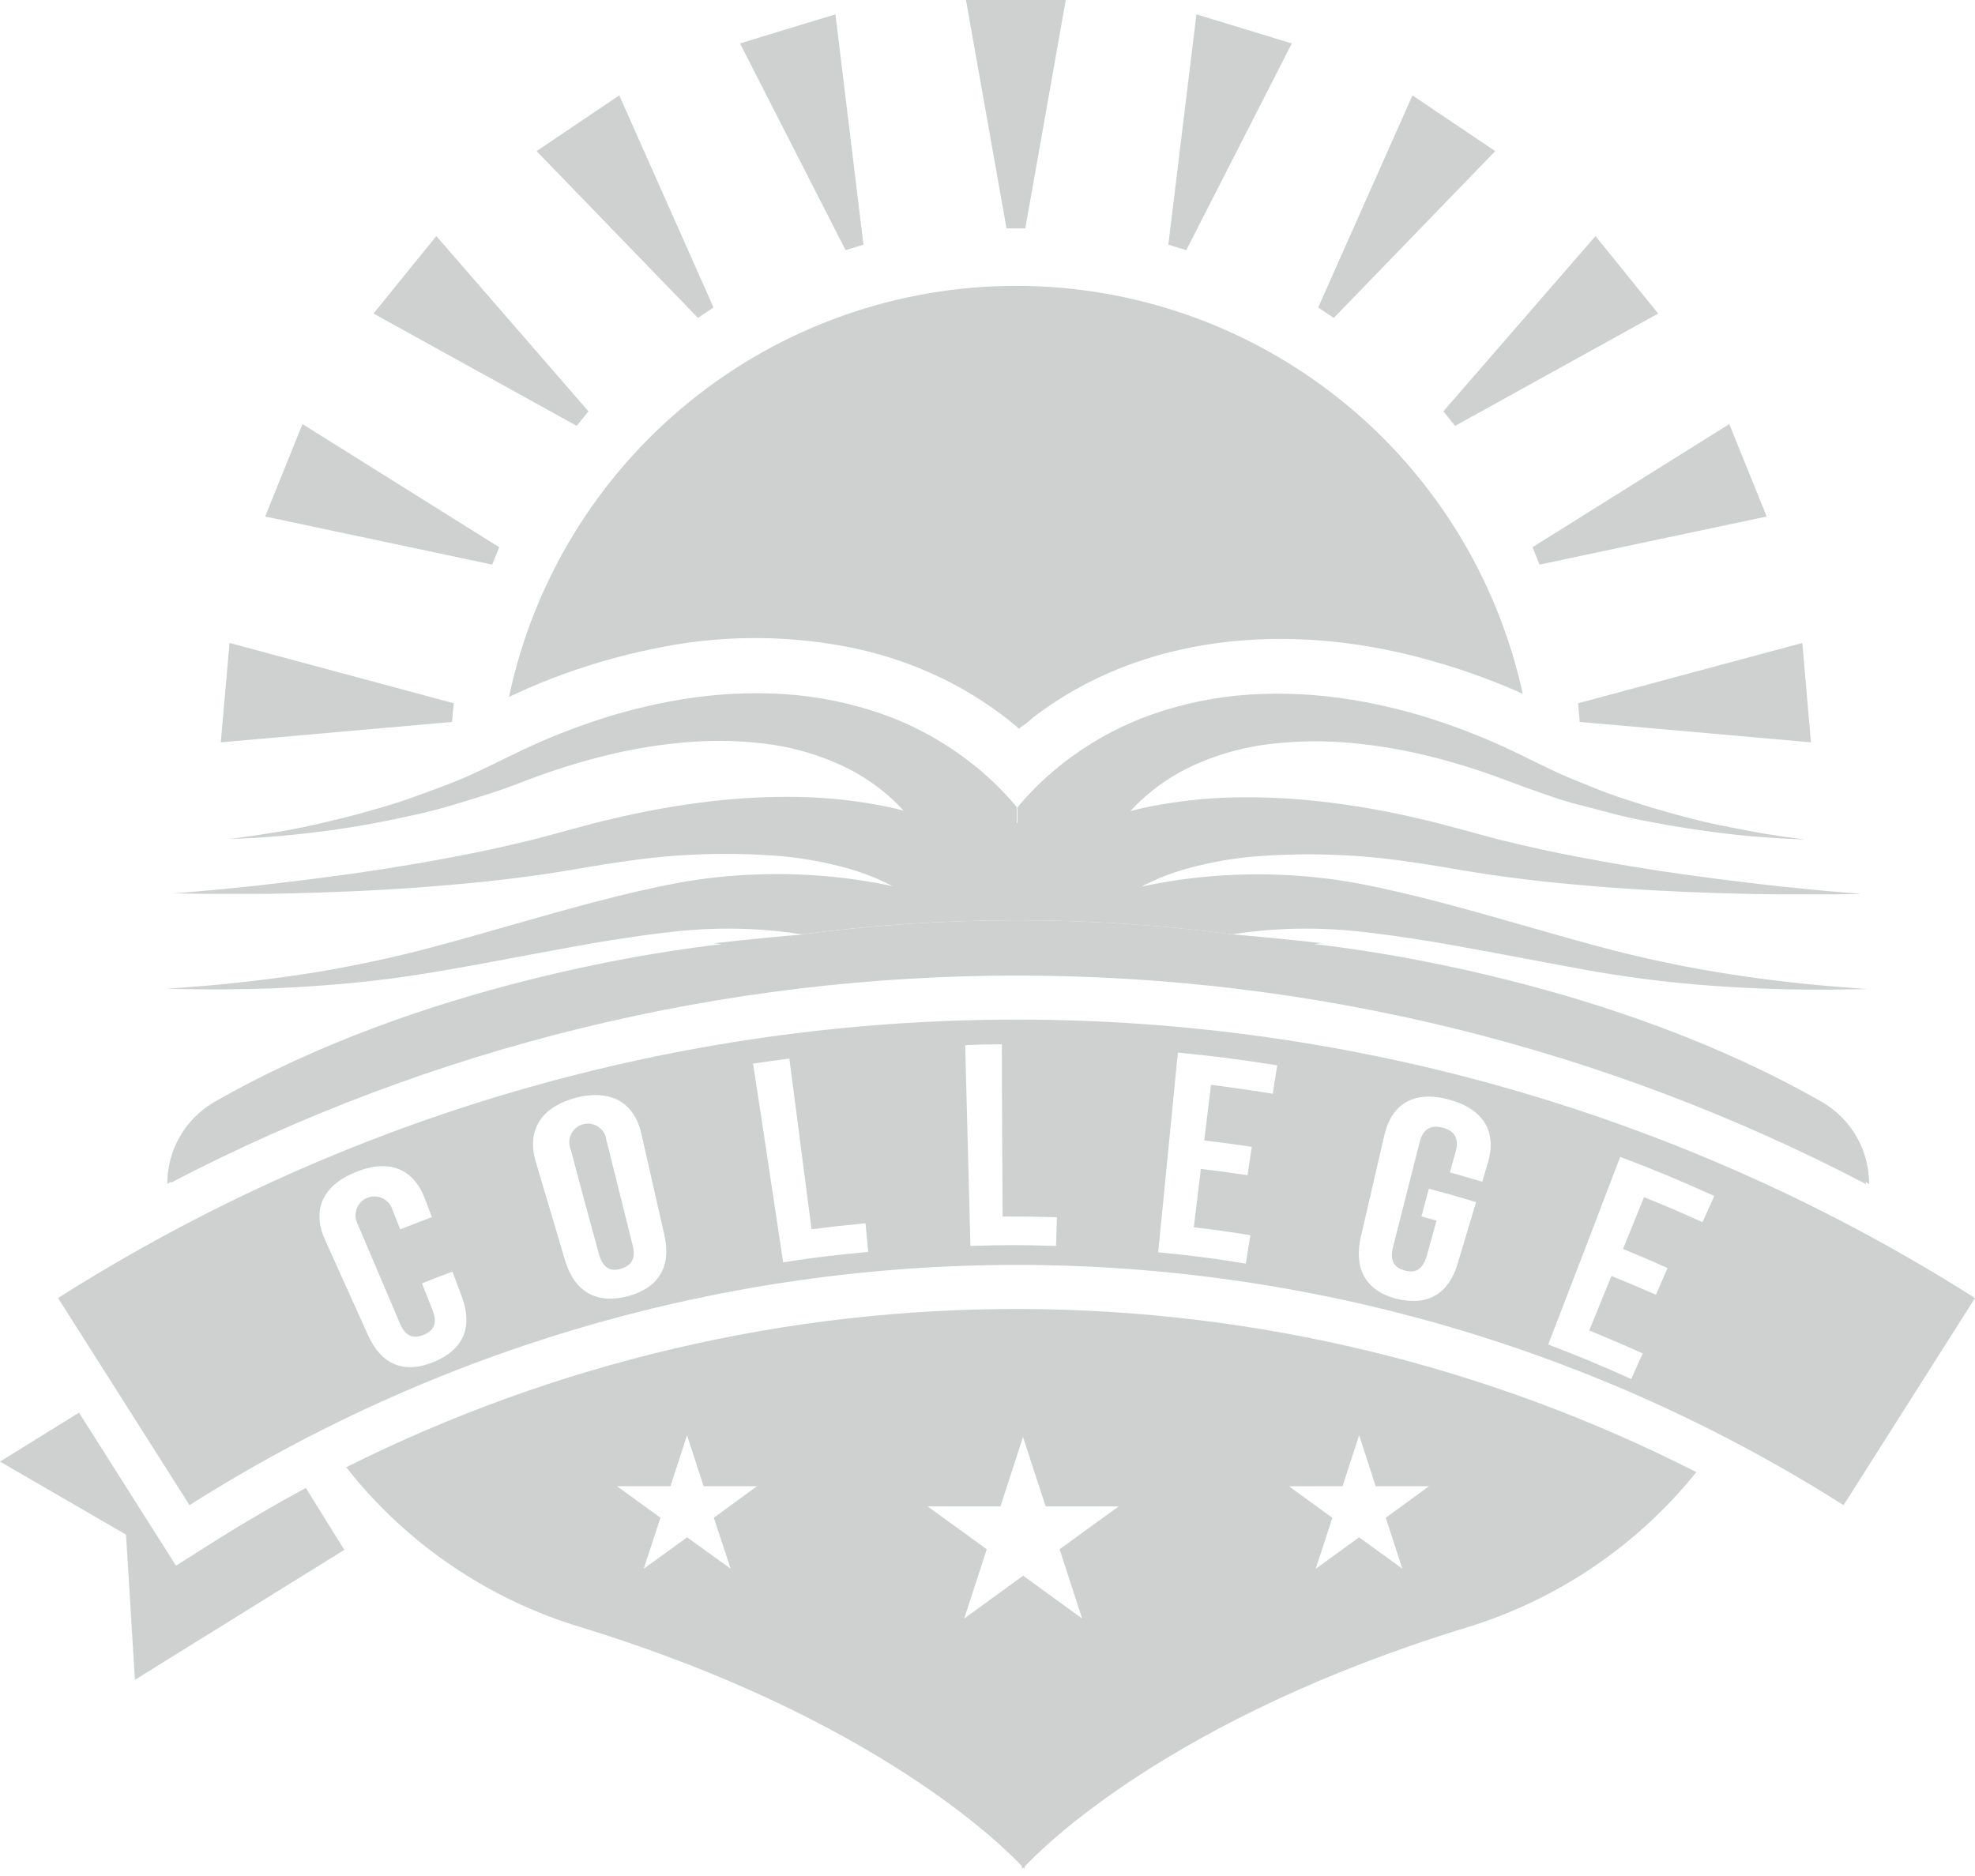 <svg xmlns="http://www.w3.org/2000/svg" width="100" height="95" viewBox="0 0 100 95" fill="none"><g id="Logo 4"><path id="Vector" d="M30.328 63.508C30.517 64.212 30.914 64.41 31.432 64.252C31.951 64.095 32.208 63.77 32.032 63.062L30.702 57.732C30.686 57.597 30.642 57.468 30.572 57.353C30.502 57.237 30.407 57.139 30.296 57.063C30.184 56.987 30.058 56.936 29.924 56.913C29.791 56.89 29.655 56.896 29.524 56.931C29.394 56.965 29.272 57.028 29.168 57.113C29.064 57.199 28.979 57.306 28.919 57.427C28.86 57.549 28.827 57.681 28.824 57.816C28.82 57.951 28.845 58.085 28.898 58.21C29.457 60.329 29.746 61.389 30.328 63.508Z" fill="#CFD0D0"></path><path id="Vector_2" d="M51.297 11.567H51.581H51.914L53.962 0H51.581H51.297H48.911L50.963 11.567H51.297Z" fill="#CFD0D0"></path><path id="Vector_3" d="M59.743 12.569L60.064 12.668L65.407 2.201L63.126 1.502L62.855 1.421L60.578 0.727L59.157 12.388L59.473 12.488L59.743 12.569Z" fill="#CFD0D0"></path><path id="Vector_4" d="M67.256 15.915L67.535 16.099L75.707 7.653L73.727 6.318L73.492 6.16L71.517 4.83L66.746 15.567L67.026 15.757L67.256 15.915Z" fill="#CFD0D0"></path><path id="Vector_5" d="M43.134 12.569L43.4 12.488L43.72 12.388L42.3 0.727L40.018 1.421L39.747 1.502L37.47 2.201L42.814 12.668L43.134 12.569Z" fill="#CFD0D0"></path><path id="Vector_6" d="M79.932 35.945L79.959 36.225L79.987 36.559L91.693 37.591L91.486 35.215L91.463 34.935L91.256 32.559L79.905 35.612L79.932 35.945Z" fill="#CFD0D0"></path><path id="Vector_7" d="M51.477 14.476C45.455 14.47 39.613 16.535 34.933 20.325C30.253 24.115 27.018 29.4 25.772 35.292C26.485 34.958 27.211 34.638 27.951 34.354C29.599 33.718 31.297 33.221 33.028 32.866C36.461 32.126 40.012 32.126 43.445 32.866C45.068 33.229 46.638 33.797 48.117 34.557C48.858 34.941 49.572 35.375 50.255 35.855C50.571 36.077 50.882 36.306 51.184 36.554L51.432 36.758L51.513 36.825C51.567 36.915 51.621 36.915 51.675 36.825C51.886 36.698 52.081 36.547 52.257 36.374C57.84 32.049 65.299 31.54 71.941 33.312C73.61 33.753 75.243 34.32 76.825 35.008L77.1 35.134C75.825 29.285 72.589 24.047 67.929 20.29C63.268 16.533 57.463 14.481 51.477 14.476Z" fill="#CFD0D0"></path><path id="Vector_8" d="M35.616 15.915L35.851 15.757L36.126 15.567L31.355 4.83L29.38 6.16L29.145 6.318L27.17 7.653L35.341 16.099L35.616 15.915Z" fill="#CFD0D0"></path><path id="Vector_9" d="M77.723 28.023L77.827 28.28L77.953 28.591L89.452 26.156L88.559 23.946L88.451 23.684L87.558 21.475L77.597 27.711L77.723 28.023Z" fill="#CFD0D0"></path><path id="Vector_10" d="M73.29 21.087L73.465 21.308L73.677 21.565L83.959 15.878L82.457 14.025L82.282 13.804L80.784 11.955L73.082 20.83L73.29 21.087Z" fill="#CFD0D0"></path><path id="Vector_11" d="M25.046 28.28L25.154 28.023L25.276 27.711L15.315 21.475L14.422 23.684L14.318 23.946L13.425 26.156L24.924 28.591L25.046 28.28Z" fill="#CFD0D0"></path><path id="Vector_12" d="M29.407 21.308L29.587 21.087L29.795 20.83L22.093 11.955L20.591 13.804L20.415 14.025L18.913 15.878L29.2 21.565L29.407 21.308Z" fill="#CFD0D0"></path><path id="Vector_13" d="M22.918 36.225L22.941 35.945L22.972 35.612L11.622 32.559L11.414 34.935L11.387 35.215L11.18 37.591L22.887 36.559L22.918 36.225Z" fill="#CFD0D0"></path><path id="Vector_14" d="M10.787 78.097L8.911 79.287L4 71.535L0 74.015L6.381 77.713L6.832 85.064L17.434 78.484L15.486 75.35C13.896 76.207 12.329 77.123 10.787 78.097Z" fill="#CFD0D0"></path><path id="Vector_15" d="M93.344 76.221L100 65.732C85.489 56.522 68.657 51.632 51.47 51.632C34.283 51.632 17.451 56.522 2.94 65.732L9.596 76.221C22.117 68.275 36.641 64.055 51.47 64.055C66.3 64.055 80.823 68.275 93.344 76.221ZM82.034 58.584C83.96 59.315 84.911 59.712 86.8 60.564L86.201 61.89C85.024 61.358 84.433 61.105 83.243 60.623C82.819 61.673 82.602 62.196 82.178 63.247C83.08 63.617 83.531 63.811 84.433 64.212L83.847 65.565C82.945 65.173 82.494 64.979 81.592 64.614C81.141 65.718 80.92 66.273 80.469 67.373C81.556 67.824 82.097 68.05 83.175 68.537L82.593 69.835C80.929 69.087 80.086 68.735 78.39 68.086C79.86 64.284 80.586 62.386 82.034 58.584ZM68.902 62.643C69.376 60.582 69.615 59.549 70.093 57.488C70.458 55.901 71.599 55.197 73.376 55.684C75.152 56.172 75.797 57.34 75.333 58.895L75.049 59.842C74.395 59.648 74.07 59.554 73.412 59.369L73.705 58.323C73.899 57.619 73.619 57.254 73.051 57.105C72.483 56.956 72.059 57.132 71.883 57.836L70.53 63.161C70.35 63.865 70.611 64.199 71.13 64.338C71.648 64.478 72.032 64.316 72.235 63.612C72.438 62.909 72.537 62.53 72.735 61.809L71.973 61.601L72.347 60.194C73.308 60.451 73.786 60.586 74.737 60.875L73.813 63.964C73.362 65.524 72.275 66.16 70.71 65.768C69.145 65.376 68.537 64.23 68.902 62.643ZM59.639 53.303C61.66 53.502 62.665 53.633 64.672 53.948C64.582 54.526 64.537 54.81 64.442 55.387C63.193 55.188 62.571 55.098 61.317 54.936C61.182 56.063 61.114 56.623 60.974 57.75C61.939 57.867 62.422 57.93 63.382 58.075C63.297 58.652 63.252 58.936 63.166 59.513C62.223 59.369 61.75 59.306 60.803 59.193C60.658 60.374 60.591 60.965 60.447 62.151C61.592 62.286 62.165 62.368 63.31 62.548C63.215 63.125 63.17 63.409 63.08 63.987C61.312 63.703 60.424 63.59 58.643 63.414C59.044 59.36 59.242 57.353 59.639 53.303ZM50.728 52.884C50.728 56.374 50.751 58.12 50.764 61.606C51.865 61.606 52.415 61.606 53.515 61.642L53.47 63.094C51.734 63.04 50.868 63.04 49.136 63.094C49.028 59.035 48.979 56.992 48.87 52.925C49.614 52.893 49.984 52.889 50.728 52.884ZM39.968 53.606C40.419 57.064 40.64 58.792 41.091 62.25C42.183 62.111 42.728 62.052 43.824 61.948L43.959 63.396C42.232 63.558 41.371 63.662 39.653 63.923C39.044 59.901 38.751 57.89 38.129 53.863C38.85 53.754 39.233 53.7 39.968 53.606ZM29.145 55.59C30.922 55.139 32.108 55.824 32.469 57.394L33.642 62.553C34.002 64.14 33.344 65.231 31.779 65.642C30.214 66.052 29.1 65.421 28.622 63.86C28.023 61.831 27.721 60.816 27.116 58.792C26.674 57.245 27.387 56.054 29.168 55.59H29.145ZM17.998 59.36C19.716 58.652 20.947 59.197 21.52 60.713L21.867 61.637C21.227 61.876 20.907 62.002 20.266 62.255C20.108 61.849 20.027 61.651 19.865 61.245C19.824 61.12 19.758 61.005 19.67 60.907C19.582 60.808 19.476 60.729 19.356 60.674C19.237 60.619 19.107 60.59 18.976 60.587C18.845 60.584 18.714 60.609 18.592 60.659C18.471 60.709 18.361 60.783 18.269 60.878C18.178 60.972 18.107 61.085 18.061 61.208C18.015 61.331 17.995 61.462 18.002 61.593C18.009 61.725 18.043 61.853 18.102 61.971L20.253 67.026C20.537 67.694 20.952 67.802 21.452 67.594C21.953 67.387 22.169 67.022 21.903 66.345L21.366 64.992C21.98 64.749 22.268 64.627 22.909 64.397L23.382 65.66C23.955 67.184 23.486 68.338 21.971 68.965C20.456 69.592 19.306 69.105 18.634 67.612C17.763 65.682 17.33 64.717 16.46 62.792C15.784 61.308 16.302 60.045 17.998 59.36Z" fill="#CFD0D0"></path><path id="Vector_16" d="M17.524 74.295C20.565 78.168 24.73 81.003 29.448 82.413C44.302 86.976 50.828 93.52 51.743 94.503V94.638C51.765 94.619 51.786 94.597 51.806 94.575C51.827 94.598 51.849 94.62 51.874 94.638V94.534C52.776 93.551 59.31 87.008 74.165 82.444C78.782 81.058 82.87 78.305 85.89 74.548C75.308 69.159 63.609 66.329 51.734 66.287C39.859 66.244 28.14 68.991 17.52 74.304L17.524 74.295ZM36.992 79.436L34.791 77.849L32.595 79.441L33.439 76.857L31.242 75.26H33.948L34.787 72.681L35.626 75.26H38.331L36.144 76.857L36.992 79.436ZM67.978 75.26L68.816 72.681L69.655 75.26H72.361L70.165 76.857L71.003 79.436L68.816 77.849L66.62 79.441L67.459 76.861L65.267 75.265L67.978 75.26ZM52.947 76.284H56.64L53.651 78.453L54.791 81.962L51.806 79.793L48.821 81.962L49.962 78.453L46.967 76.284H50.656L51.797 72.771L52.947 76.284Z" fill="#CFD0D0"></path><path id="Vector_17" d="M40.654 47.319C38.074 47.535 36.144 47.77 36.144 47.77L36.536 47.815C34.02 48.09 21.42 49.731 10.805 55.833C10.09 56.258 9.499 56.863 9.09 57.586C8.68 58.31 8.466 59.128 8.469 59.959L8.658 59.842C8.658 59.842 8.658 59.873 8.658 59.887C21.911 52.987 36.634 49.39 51.576 49.402C66.517 49.415 81.234 53.037 94.475 59.959C94.475 59.919 94.475 59.883 94.448 59.842L94.638 59.959C94.641 59.128 94.427 58.31 94.017 57.586C93.607 56.863 93.016 56.258 92.302 55.833C81.659 49.727 69.064 48.085 66.543 47.81L66.936 47.765C66.936 47.765 64.992 47.535 62.399 47.314C55.176 46.364 47.859 46.364 40.636 47.314L40.654 47.319Z" fill="#CFD0D0"></path><path id="Vector_18" d="M38.399 44.28C36.995 44.32 35.595 44.471 34.214 44.731C32.834 44.992 31.454 45.326 30.101 45.678C27.396 46.39 24.73 47.202 22.232 47.874C20.988 48.212 19.765 48.505 18.625 48.74C17.484 48.974 16.37 49.191 15.337 49.335C13.285 49.646 11.558 49.822 10.35 49.926L8.446 50.075L10.358 50.102C11.572 50.102 13.312 50.102 15.405 49.966C16.446 49.903 17.578 49.813 18.773 49.678C19.968 49.542 21.227 49.362 22.521 49.136C24.55 48.789 26.67 48.365 28.803 47.982C29.375 47.878 29.948 47.775 30.516 47.68C31.869 47.459 33.222 47.261 34.548 47.134C35.815 47.015 37.089 46.993 38.358 47.071C39.139 47.116 39.883 47.206 40.613 47.315C47.837 46.364 55.153 46.364 62.377 47.315C63.107 47.202 63.869 47.116 64.631 47.071C65.901 46.993 67.175 47.015 68.442 47.134C69.768 47.261 71.112 47.459 72.474 47.68C73.533 47.856 74.597 48.054 75.653 48.248C77.29 48.555 78.913 48.866 80.478 49.15C81.772 49.376 83.026 49.556 84.225 49.691C85.425 49.826 86.552 49.917 87.599 49.98C89.686 50.106 91.427 50.12 92.64 50.115L94.552 50.088L92.649 49.939C91.441 49.836 89.714 49.66 87.689 49.348C86.661 49.191 85.556 48.997 84.397 48.753C83.238 48.51 82.02 48.225 80.789 47.887C78.291 47.215 75.635 46.404 72.92 45.691C71.567 45.339 70.187 45.006 68.807 44.744C67.426 44.485 66.027 44.334 64.622 44.293C62.329 44.214 60.034 44.417 57.79 44.898C58.518 44.519 59.283 44.217 60.072 43.995C61.143 43.696 62.239 43.492 63.346 43.387C65.969 43.165 68.61 43.244 71.215 43.621C71.896 43.711 72.568 43.82 73.254 43.937C73.939 44.054 74.652 44.176 75.378 44.284C76.834 44.492 78.228 44.663 79.59 44.78C80.271 44.848 80.942 44.898 81.596 44.947C82.25 44.997 82.886 45.033 83.508 45.073C84.758 45.145 85.935 45.191 87.017 45.227C88.099 45.263 89.1 45.281 89.98 45.29H92.261C93.524 45.29 94.246 45.267 94.246 45.267C94.246 45.267 93.529 45.213 92.275 45.1L90.02 44.875C89.154 44.776 88.176 44.663 87.116 44.528C86.056 44.392 84.906 44.235 83.702 44.05C83.103 43.95 82.485 43.86 81.858 43.748C81.231 43.635 80.591 43.527 79.946 43.4C78.656 43.161 77.335 42.864 76.05 42.553C75.405 42.39 74.697 42.192 74.065 42.02C73.371 41.831 72.667 41.642 71.95 41.479C70.505 41.133 69.041 40.863 67.567 40.672C66.072 40.471 64.566 40.371 63.057 40.374C61.592 40.372 60.13 40.501 58.688 40.758C58.192 40.843 57.705 40.952 57.236 41.073C57.407 40.888 57.587 40.703 57.781 40.523C58.539 39.82 59.401 39.238 60.338 38.8C61.446 38.285 62.621 37.929 63.829 37.741C65.19 37.541 66.569 37.49 67.941 37.587C69.369 37.689 70.785 37.91 72.176 38.246C73.526 38.573 74.854 38.982 76.153 39.472C76.821 39.721 77.439 39.95 78.088 40.176C78.737 40.401 79.405 40.627 80.041 40.78C80.676 40.934 81.308 41.114 81.912 41.267C82.516 41.421 83.107 41.538 83.684 41.642C84.821 41.867 85.88 42.016 86.819 42.142C87.756 42.268 88.582 42.345 89.258 42.395C90.611 42.503 91.396 42.503 91.396 42.503C91.396 42.503 90.624 42.431 89.303 42.21C88.64 42.097 87.847 41.944 86.945 41.759C86.043 41.574 85.042 41.308 83.977 40.997C83.436 40.848 82.895 40.663 82.327 40.483C81.759 40.302 81.191 40.095 80.622 39.86C80.054 39.626 79.477 39.409 78.9 39.143C78.322 38.877 77.709 38.571 77.123 38.286C75.808 37.635 74.453 37.07 73.064 36.595C71.546 36.074 69.986 35.683 68.401 35.427C66.715 35.153 65.002 35.067 63.297 35.17C61.605 35.279 59.936 35.617 58.336 36.176C56.918 36.674 55.578 37.372 54.358 38.25C53.36 38.961 52.451 39.791 51.653 40.722L51.513 40.893V41.7L51.477 41.637V40.87L51.337 40.699C50.539 39.769 49.63 38.939 48.631 38.228C47.411 37.35 46.072 36.651 44.654 36.153C43.053 35.595 41.385 35.257 39.693 35.148C37.987 35.044 36.275 35.131 34.589 35.405C33.004 35.661 31.444 36.051 29.926 36.573C28.537 37.047 27.181 37.612 25.867 38.264C25.281 38.548 24.667 38.85 24.09 39.121C23.513 39.391 22.954 39.621 22.367 39.838C21.781 40.054 21.218 40.266 20.663 40.46C20.108 40.654 19.553 40.825 19.012 40.974C17.948 41.294 16.938 41.529 16.045 41.736C15.152 41.944 14.35 42.084 13.687 42.187C12.37 42.408 11.594 42.48 11.594 42.48C11.594 42.48 12.374 42.48 13.732 42.372C14.408 42.322 15.229 42.237 16.171 42.12C17.114 42.002 18.169 41.844 19.305 41.619C19.883 41.515 20.469 41.376 21.078 41.245C21.687 41.114 22.318 40.947 22.949 40.758C23.581 40.568 24.235 40.37 24.906 40.153C25.578 39.937 26.169 39.702 26.837 39.45C28.136 38.96 29.464 38.55 30.814 38.223C32.205 37.887 33.621 37.667 35.048 37.565C36.421 37.467 37.8 37.519 39.161 37.718C40.369 37.906 41.544 38.263 42.652 38.778C43.588 39.216 44.451 39.797 45.209 40.501C45.403 40.681 45.583 40.866 45.754 41.051C45.303 40.929 44.798 40.821 44.302 40.735C42.86 40.478 41.397 40.35 39.932 40.352C38.424 40.349 36.917 40.448 35.423 40.649C33.948 40.841 32.485 41.11 31.039 41.457C30.322 41.619 29.619 41.808 28.929 41.998C28.239 42.187 27.576 42.368 26.94 42.53C25.655 42.841 24.334 43.139 23.044 43.378C22.399 43.504 21.759 43.617 21.132 43.725C20.505 43.833 19.887 43.928 19.288 44.027C18.083 44.212 16.938 44.37 15.874 44.505C14.809 44.64 13.835 44.753 12.97 44.852L10.715 45.078C9.461 45.191 8.744 45.245 8.744 45.245C8.744 45.245 9.466 45.245 10.728 45.267H13.01C13.889 45.267 14.886 45.236 15.973 45.204C17.06 45.172 18.228 45.123 19.481 45.051C20.104 45.01 20.744 44.979 21.398 44.925C22.052 44.87 22.719 44.825 23.4 44.758C24.753 44.64 26.155 44.469 27.612 44.262C28.338 44.153 28.992 44.041 29.736 43.914C30.413 43.797 31.089 43.689 31.774 43.599C34.38 43.221 37.02 43.142 39.644 43.364C40.751 43.469 41.847 43.673 42.918 43.973C43.707 44.195 44.472 44.497 45.2 44.875C42.965 44.4 40.682 44.2 38.399 44.28Z" fill="#CFD0D0"></path></g></svg>
